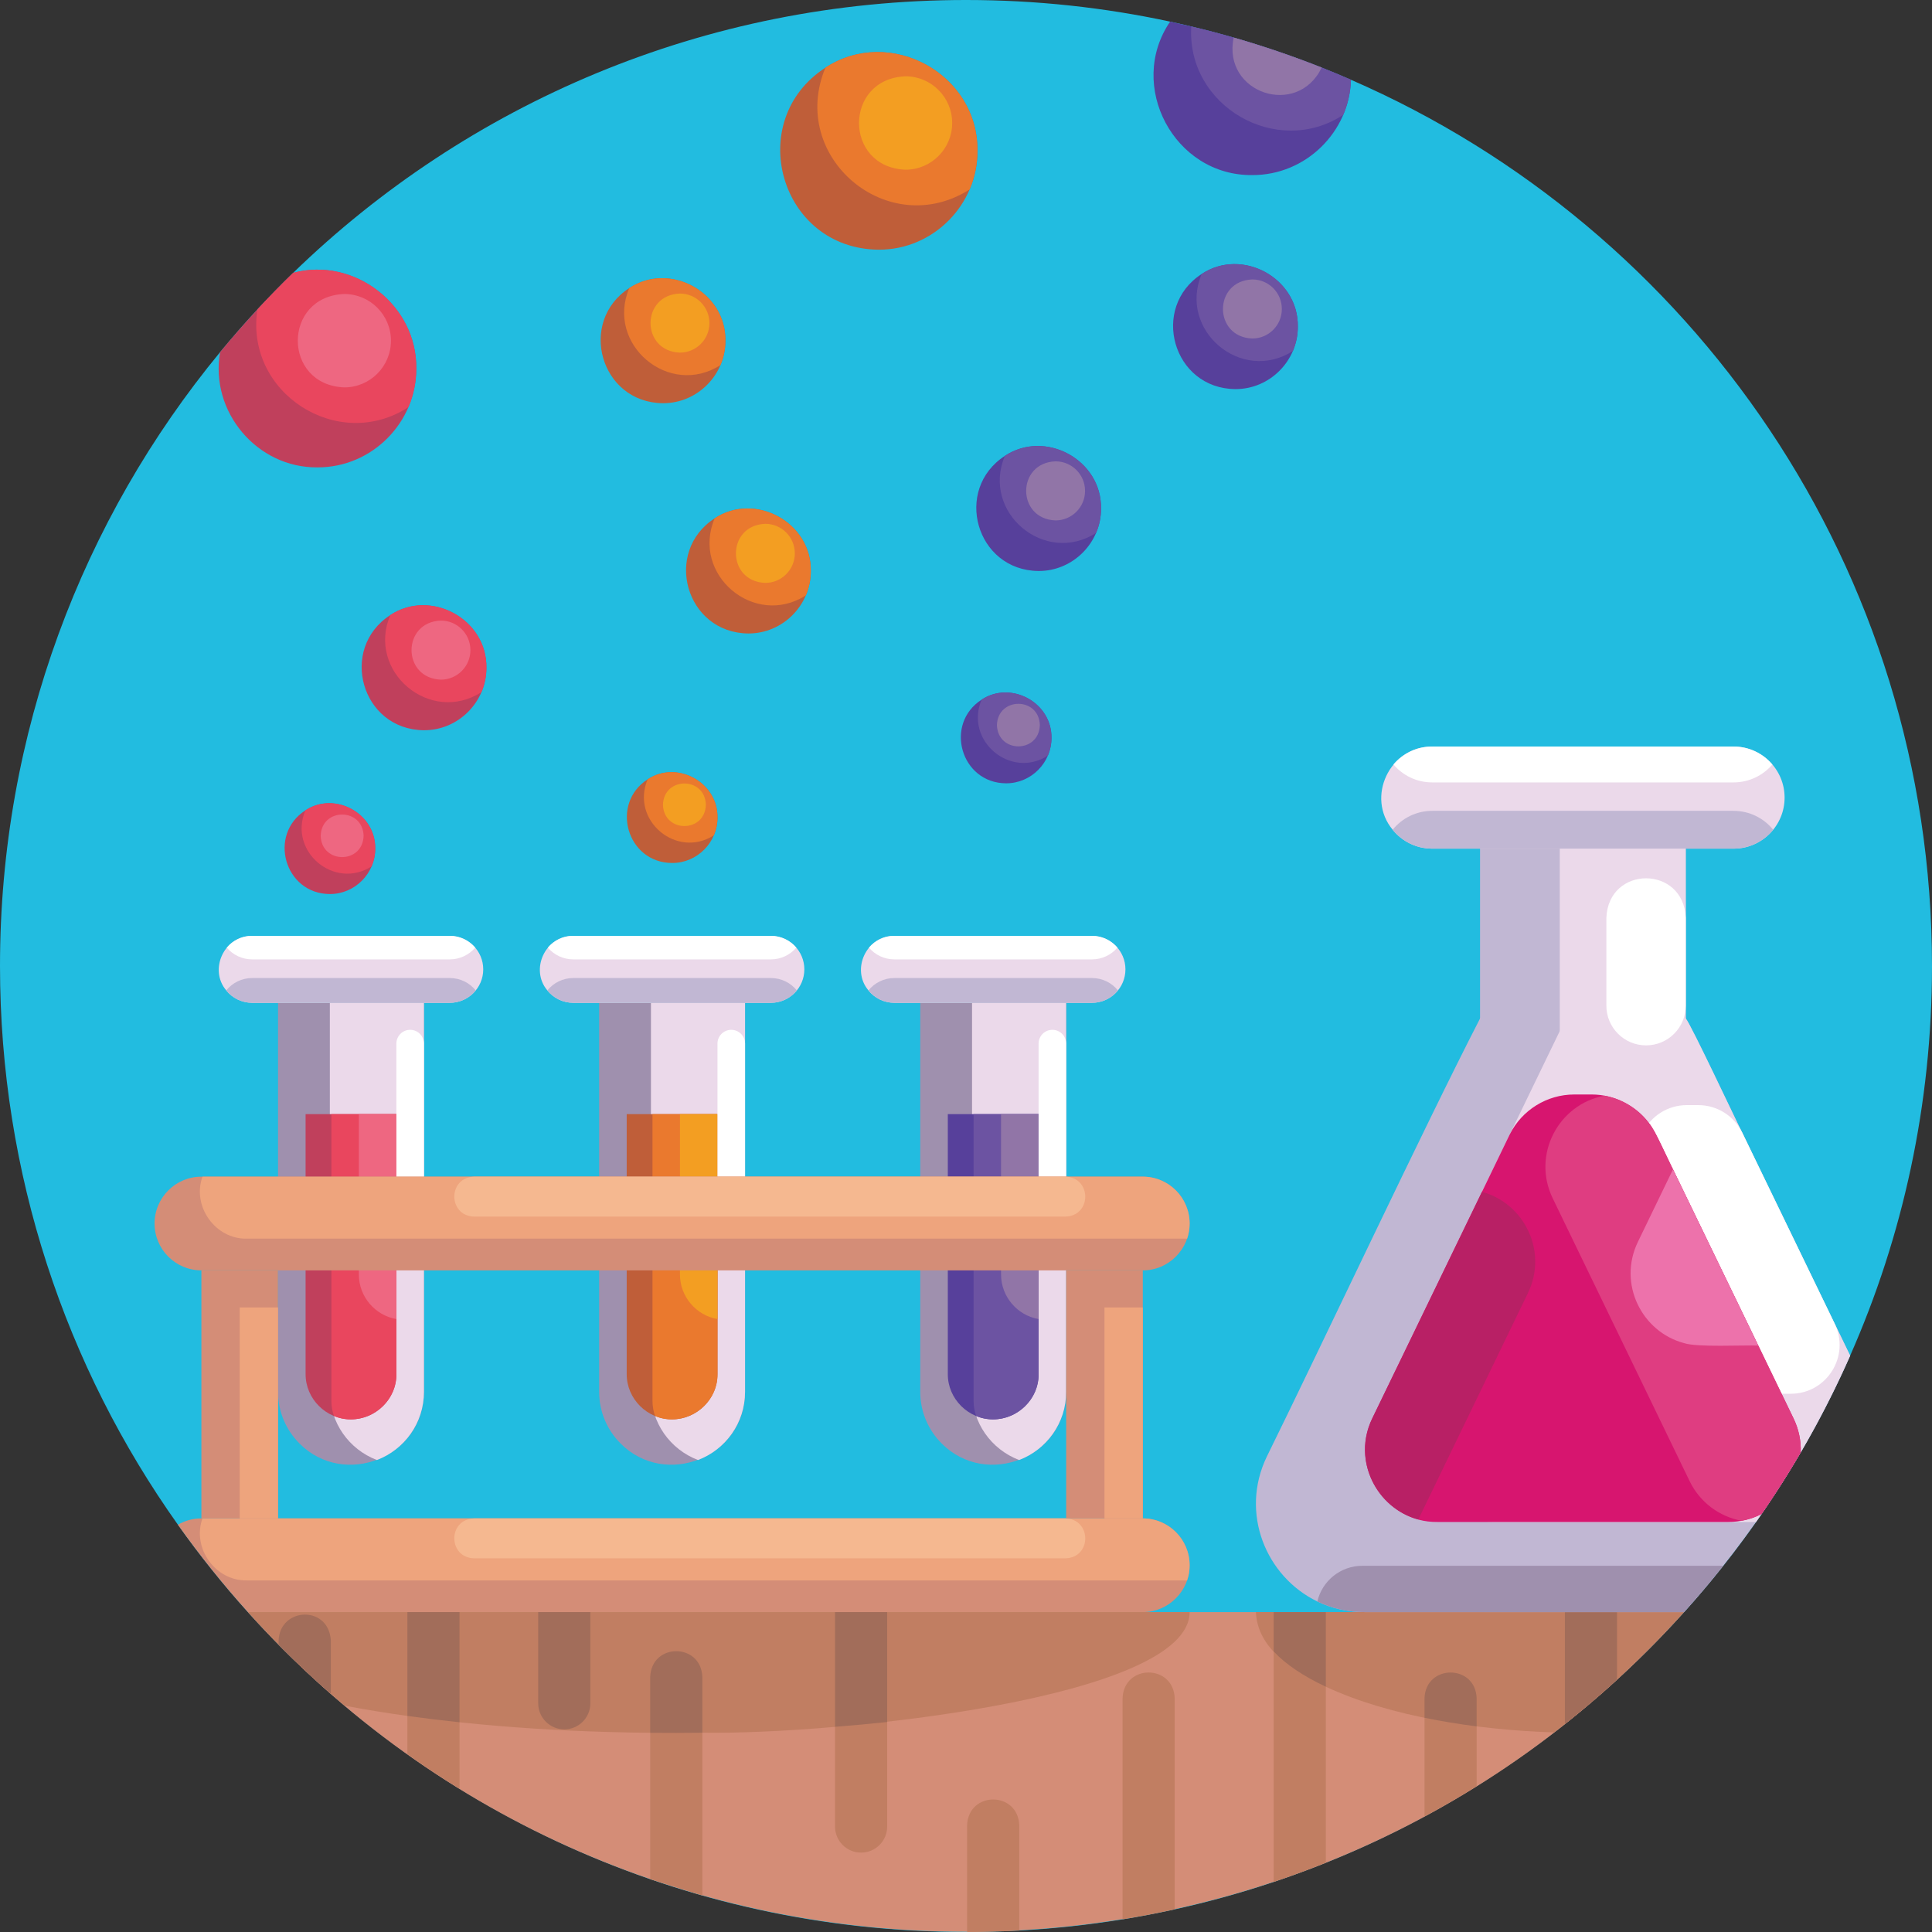 <svg id="Icons" enable-background="new 0 0 512 512" height="512" viewBox="0 0 512 512" width="512" xmlns="http://www.w3.org/2000/svg"><rect x="0" y="0" width="512" height="512" fill="#333333" stroke="none"/><g><path d="m512 256c0 36.74-7.74 71.68-21.69 103.26-3.88 8.82-8.26 17.38-13.1 25.64-3.24 5.58-6.71 11.02-10.36 16.32-.49.71-.98 1.42-1.48 2.12-2.79 3.95-5.68 7.83-8.69 11.61-3.32 4.2-6.78 8.29-10.37 12.27-46.86 52.05-114.76 84.78-190.31 84.78s-143.45-32.73-190.31-84.78c-6.61-7.34-12.81-15.07-18.54-23.15-29.69-41.8-47.15-92.9-47.15-148.07 0-61.78 21.89-118.45 58.33-162.68 3.19-3.87 6.49-7.65 9.89-11.32 3.08-3.32 6.24-6.55 9.48-9.7 46.1-44.74 108.98-72.3 178.3-72.3 18.56 0 36.65 1.98 54.09 5.73 1.88.4 3.75.83 5.61 1.28 3.78.89 7.53 1.88 11.24 2.95 7.94 2.28 15.72 4.94 23.32 7.95 2.61 1.04 5.19 2.11 7.76 3.23 90.62 39.42 153.98 129.74 153.98 234.86z" fill="#22bce0"/><g><path d="m446.29 427.22c-101.48 113.057-279.312 112.836-380.59 0z" fill="#d48d77"/><g fill="#c17e62"><path d="m315.26 427.22c.02 22.786-92.794 32.493-129.13 31.969-26.779.328-53.225-1.002-78.17-4.449-5.83-.81-11.38-1.72-16.61-2.72-9.119-7.654-17.685-15.957-25.65-24.8z"/><path d="m446.29 427.22c-10.471 11.651-22.02 22.355-34.46 31.89-20.026-.629-43.362-4.107-60.47-12.11-9.134-4.5-18.113-10.207-18.53-19.78z"/><g><path d="m172.31 498v-53.56c-.089-6.089 7.607-9.213 11.79-4.89 1.26 1.25 2.03 2.98 2.03 4.89v57.9z"/><path d="m156.45 427.22v24.17c0 3.82-3.09 6.91-6.91 6.91-3.81 0-6.91-3.09-6.91-6.91v-24.17z"/><path d="m121.78 427.22v46.81c-4.71-2.9-9.32-5.96-13.82-9.16v-37.65z"/><path d="m87.68 434.76v14.12c-4.77-4.17-9.38-8.5-13.82-13.01-.778-9.896 13.24-10.961 13.82-1.11z"/><path d="m235.11 427.22v56.83c0 3.82-3.09 6.91-6.91 6.91s-6.91-3.09-6.91-6.91v-56.83z"/><path d="m270.12 483.74v27.87c-4.58.26-9.19.38-13.83.39v-28.26c.328-9.149 13.497-9.141 13.83 0z"/><path d="m311.31 450.09v55.91c-4.56 1.01-9.17 1.9-13.82 2.65v-58.56c.309-9.148 13.509-9.144 13.82 0z"/><path d="m351.36 427.22v66.43c-4.54 1.82-9.15 3.52-13.82 5.09v-71.52z"/><path d="m391.33 450.09v23.26c-4.52 2.81-9.12 5.49-13.82 8.02v-31.28c.275-9.133 13.551-9.136 13.82 0z"/><path d="m428.53 427.22v17.9c-4.46 4.08-9.07 8-13.82 11.75v-29.65z"/></g></g><g fill="#a26d5a"><path d="m186.13 444.44v14.75c-4.561.053-9.244.069-13.82.02v-14.77c.31-9.15 13.51-9.141 13.82 0z"/><path d="m156.45 427.22v24.17c0 3.82-3.09 6.91-6.91 6.91-3.81 0-6.91-3.09-6.91-6.91v-24.17z"/><path d="m121.78 427.22v29.2c-4.76-.5-9.37-1.06-13.82-1.68v-27.52z"/><path d="m87.68 434.76v14.12c-4.77-4.17-9.38-8.5-13.82-13.01-.778-9.896 13.24-10.961 13.82-1.11z"/><path d="m235.11 427.22v29.13c-4.48.48-9.09.91-13.82 1.27v-30.4z"/><path d="m351.36 427.22v19.78c-5.93-2.78-10.63-5.93-13.82-9.34v-10.44z"/><path d="m391.33 450.09v7.42c-4.81-.61-9.43-1.38-13.82-2.28v-5.14c.276-9.135 13.551-9.135 13.82 0z"/><path d="m428.53 427.22v17.9c-4.46 4.08-9.07 8-13.82 11.75v-29.65z"/></g></g><g id="Pitcher_3_"><g><path d="m490.31 359.26c-10.955 24.841-25.849 47.806-44 67.96h-84.71c-4.56 0-8.77-1.02-12.49-2.81-13.61-6.57-20.63-23.45-13.37-38.44 14.601-29.602 41.54-87.025 56.489-116.07 5.271-7.883 14.334-12.714 23.851-12.7.914.008 7.361-.038 8.15.04 3.587.137 7.124 1.02 10.4 2.46 4.855 2.198 9.119 5.732 12.09 10.18.01 0 .01.01.02.02v.01c1.16 1.119 13.753 27.973 14.9 30.12 2.84 5.828 26.532 54.811 28.67 59.23z" fill="#c1b7d3"/><path d="m392.228 207.515h54.515v82.373h-54.515z" fill="#c1b7d3"/><path d="m490.31 359.26c-6.837 15.52-15.203 30.246-24.94 44.08h-69.14c-20.649.163-35.205-21.79-25.94-41.14 15.453-31.879 35.533-73.426 50.83-105 10.002-.538 20.061 4.279 25.6 12.68.01 0 .01.01.02.02v.01c1.281 1.344 13.727 27.927 14.96 30.25h.01l24.5 50.64h.01z" fill="#ebd9ea"/><path d="m450.068 292.866h-3.067c-4.957 0-9.477 2.834-11.637 7.296l-24.51 50.636c-4.156 8.585 2.099 18.561 11.637 18.561h52.086c9.538 0 15.792-9.976 11.637-18.561l-24.51-50.636c-2.159-4.462-6.679-7.296-11.636-7.296z" fill="#fff"/><path d="m413.353 224.764h33.391v52.271h-33.391z" fill="#ebd9ea"/><path d="m436.225 277.035c-5.809 0-10.519-4.709-10.519-10.518v-23.291c.561-13.951 20.472-13.958 21.037 0v23.291c0 5.808-4.709 10.518-10.518 10.518z" fill="#fff"/><path d="m456.68 414.95c-3.32 4.2-6.78 8.29-10.37 12.27h-84.71c-4.56 0-8.77-1.02-12.49-2.81 1.26-5.43 6.12-9.46 11.93-9.46z" fill="#9f90ae"/></g><g><path d="m472.937 211.376c.01 7.43-6.031 13.526-13.533 13.524h-79.841c-4.237-.013-7.977-1.908-10.492-5.004v-.009c-7.151-8.561-.832-22.14 10.493-22.043h79.841c7.468-.014 13.544 6.097 13.532 13.532z" fill="#ebd9ea"/><path d="m469.915 219.895c-2.484 3.058-6.269 5.004-10.51 5.004h-79.841c-4.237-.013-7.977-1.908-10.492-5.004v-.009c2.475-3.058 6.251-5.004 10.492-5.004h79.841c4.234.013 7.99 1.912 10.51 5.013z" fill="#c1b7d3"/><path d="m469.699 202.596c-2.484 2.906-6.17 4.753-10.295 4.753h-79.841c-4.126-.01-7.769-1.813-10.286-4.753 2.475-2.906 6.161-4.753 10.286-4.753h79.841c4.117.01 7.78 1.812 10.295 4.753z" fill="#fff"/></g><g><path d="m477.21 384.9c-3.24 5.58-6.71 11.02-10.36 16.32-2.645 1.377-5.732 2.125-8.79 2.12h-77.14c-13.611.198-23.574-14.619-17.24-27.48 4.31-8.887 24.326-50.271 29.05-60.01 0 0 7.25-14.99 7.25-14.99.04-.07.07-.15.11-.22 3.24-6.47 9.86-10.59 17.12-10.59h4.55c5.925-.014 11.68 2.841 15.22 7.57 1.689 1.924 5.136 9.898 6.38 12.27 5.584 11.539 23.431 48.381 28.78 59.47h.01l3.14 6.5c1.44 2.97 2.04 6.06 1.92 9.04z" fill="#d7156f"/><path d="m477.21 384.9c-3.24 5.58-6.71 11.02-10.36 16.32-1.623.84-3.407 1.466-5.3 1.8-5.93-1.09-11.08-4.93-13.77-10.48l-11.22-23.18c-5.281-10.911-20.014-41.341-25.08-51.81-5.62-11.63 1.64-24.99 13.73-27.18 5.962 1.061 11.147 5.061 13.78 10.49 0 0 4.37 9.03 4.37 9.03l1.63 3.37 20.97 43.33h.01l6.17 12.77h.01l3.14 6.5c1.44 2.97 2.04 6.06 1.92 9.04z" fill="#df3d81"/><path d="m404.915 342.675-29.047 60.004c-11.147-2.995-17.568-15.703-12.187-26.823l29.047-60.004c11.147 2.995 17.568 15.694 12.187 26.823z" fill="#b82065"/><path d="m465.969 356.593c-3.794-.172-16.265.52-19.72-.663-11.147-2.995-17.568-15.703-12.187-26.823l9.3-19.218z" fill="#ed72ab"/></g></g><g><g><g><path d="m282.541 265.757v103.09c-.05 17.366-21.103 25.669-33.005 13.671-3.496-3.502-5.663-8.332-5.663-13.671v-103.09z" fill="#9f90ae"/><path d="m282.541 265.757v103.09c0 8.262-5.179 15.307-12.466 18.076-7.414-2.83-12.46-9.889-12.472-18.076v-103.09z" fill="#ebd9ea"/><g><path d="m298.253 256.888c.007 4.872-3.955 8.869-8.874 8.868h-52.354c-2.778-.009-5.231-1.251-6.88-3.281v-.006c-4.697-5.565-.515-14.557 6.88-14.454h52.354c4.898-.009 8.882 3.998 8.874 8.873z" fill="#ebd9ea"/><path d="m296.272 262.475c-1.629 2.005-4.11 3.281-6.892 3.281h-52.354c-2.778-.009-5.231-1.251-6.88-3.281v-.006c1.623-2.005 4.099-3.281 6.88-3.281h52.354c2.777.008 5.24 1.253 6.892 3.287z" fill="#c1b7d3"/><path d="m296.131 251.131c-1.629 1.905-4.046 3.117-6.751 3.117h-52.354c-2.705-.006-5.094-1.189-6.745-3.117 1.623-1.905 4.04-3.117 6.745-3.117h52.354c2.699.007 5.101 1.189 6.751 3.117z" fill="#fff"/></g><path d="m275.236 295.255v68.856c.029 6.693-5.547 12.071-12.029 12.023-6.518.05-12.074-5.397-12.029-12.023v-68.856z" fill="#57409b"/><path d="m275.236 295.254v68.857c.158 8.453-8.981 14.397-16.541 11.143-.443-1.246-.685-2.592-.685-3.992v-76.008z" fill="#6c53a2"/><path d="m275.236 295.254v54.312c-5.651-.968-9.962-5.967-9.945-11.84v-42.471h9.945z" fill="#9175a7"/><path d="m278.888 272.912c-2.017 0-3.652 1.635-3.652 3.652v53.739c0 2.017 1.635 3.653 3.652 3.653s3.652-1.635 3.652-3.653v-53.739c.001-2.017-1.634-3.652-3.652-3.652z" fill="#fff"/></g><g><path d="m197.446 265.757v103.09c-.05 17.366-21.103 25.669-33.005 13.671-3.496-3.502-5.663-8.332-5.663-13.671v-103.09z" fill="#9f90ae"/><path d="m197.446 265.757v103.09c0 8.262-5.179 15.307-12.466 18.076-7.414-2.83-12.46-9.889-12.472-18.076v-103.09z" fill="#ebd9ea"/><g><path d="m213.158 256.888c.007 4.872-3.955 8.869-8.874 8.868h-52.354c-2.778-.009-5.231-1.251-6.88-3.281v-.006c-4.697-5.565-.515-14.557 6.88-14.454h52.354c4.898-.009 8.882 3.998 8.874 8.873z" fill="#ebd9ea"/><path d="m211.176 262.475c-1.629 2.005-4.11 3.281-6.892 3.281h-52.354c-2.778-.009-5.231-1.251-6.88-3.281v-.006c1.623-2.005 4.099-3.281 6.88-3.281h52.354c2.777.008 5.24 1.253 6.892 3.287z" fill="#c1b7d3"/><path d="m211.035 251.131c-1.629 1.905-4.046 3.117-6.751 3.117h-52.354c-2.705-.006-5.094-1.189-6.745-3.117 1.623-1.905 4.04-3.117 6.745-3.117h52.354c2.7.007 5.102 1.189 6.751 3.117z" fill="#fff"/></g><path d="m190.141 295.255v68.856c.029 6.693-5.547 12.071-12.029 12.023-6.518.05-12.074-5.397-12.029-12.023v-68.856z" fill="#bf5e39"/><path d="m190.141 295.254v68.857c.158 8.453-8.981 14.397-16.541 11.143-.443-1.246-.685-2.592-.685-3.992v-76.008z" fill="#ea792e"/><path d="m190.141 295.254v54.312c-5.651-.968-9.962-5.967-9.945-11.84v-42.471h9.945z" fill="#f39e22"/><path d="m193.793 272.912c-2.017 0-3.653 1.635-3.653 3.652v53.739c0 2.017 1.635 3.653 3.653 3.653 2.017 0 3.652-1.635 3.652-3.653v-53.739c.001-2.017-1.635-3.652-3.652-3.652z" fill="#fff"/></g><g><path d="m112.35 265.757v103.09c-.05 17.366-21.103 25.669-33.005 13.671-3.496-3.502-5.663-8.332-5.663-13.671v-103.09z" fill="#9f90ae"/><path d="m112.35 265.757v103.09c0 8.262-5.179 15.307-12.466 18.076-7.414-2.83-12.46-9.889-12.472-18.076v-103.09z" fill="#ebd9ea"/><g><path d="m128.062 256.888c.007 4.872-3.955 8.869-8.874 8.868h-52.353c-2.778-.009-5.231-1.251-6.88-3.281v-.006c-4.697-5.565-.515-14.557 6.88-14.454h52.354c4.897-.009 8.882 3.998 8.873 8.873z" fill="#ebd9ea"/><path d="m126.081 262.475c-1.629 2.005-4.11 3.281-6.892 3.281h-52.354c-2.778-.009-5.231-1.251-6.88-3.281v-.006c1.623-2.005 4.099-3.281 6.88-3.281h52.354c2.777.008 5.24 1.253 6.892 3.287z" fill="#c1b7d3"/><path d="m125.94 251.131c-1.629 1.905-4.046 3.117-6.751 3.117h-52.354c-2.706-.006-5.094-1.189-6.745-3.117 1.623-1.905 4.04-3.117 6.745-3.117h52.354c2.699.007 5.101 1.189 6.751 3.117z" fill="#fff"/></g><path d="m105.045 295.255v68.856c.029 6.693-5.547 12.071-12.029 12.023-6.518.05-12.074-5.397-12.029-12.023v-68.856z" fill="#c0405c"/><path d="m105.045 295.254v68.857c.158 8.453-8.981 14.397-16.541 11.143-.443-1.246-.685-2.592-.685-3.992v-76.008z" fill="#e9465e"/><path d="m105.045 295.254v54.312c-5.651-.968-9.962-5.967-9.945-11.84v-42.471h9.945z" fill="#ee6781"/><path d="m108.698 272.912c-2.017 0-3.653 1.635-3.653 3.652v53.739c0 2.017 1.635 3.653 3.653 3.653s3.652-1.635 3.652-3.653v-53.739c0-2.017-1.635-3.652-3.652-3.652z" fill="#fff"/></g><path d="m315.261 324.25c.049 6.716-5.583 12.464-12.42 12.41h-249.47c-6.85 0-12.41-5.56-12.41-12.41-.001-6.856 5.56-12.418 12.41-12.42h249.47c6.86 0 12.42 5.56 12.42 12.42z" fill="#d48d77"/><path d="m315.261 324.25c0 1.4-.23 2.75-.67 4.01h-249.19c-8.353.159-14.576-8.611-11.74-16.43h249.18c6.86 0 12.42 5.56 12.42 12.42z" fill="#eea47d"/><path d="m282.361 322.41h-156.72c-6.942-.194-7.035-10.354 0-10.581h156.719c6.943.195 7.036 10.355.001 10.581z" fill="#f5b890"/><path d="m315.26 414.81c.054 6.716-5.587 12.463-12.42 12.41h-237.15c-6.61-7.34-12.81-15.07-18.54-23.15 1.83-1.07 3.96-1.68 6.22-1.68h249.48c6.86.01 12.41 5.56 12.41 12.42z" fill="#d48d77"/><path d="m315.261 414.814c0 1.4-.23 2.75-.67 4.01h-249.19c-8.353.159-14.576-8.611-11.74-16.43h249.18c6.86 0 12.42 5.56 12.42 12.42z" fill="#eea47d"/><path d="m282.361 412.974h-156.72c-6.942-.194-7.035-10.354 0-10.581h156.719c6.943.195 7.036 10.355.001 10.581z" fill="#f5b890"/><path d="m53.371 336.66h20.311v65.734h-20.311z" fill="#d48d77"/><path d="m63.526 346.486h10.155v55.908h-10.155z" fill="#eea47d"/><path d="m282.541 336.66h20.311v65.734h-20.311z" fill="#d48d77"/><path d="m292.696 346.486h10.155v55.908h-10.155z" fill="#eea47d"/></g><g><g><path d="m190.14 216.67c.037 6.494-5.329 12.052-12.03 12.03-12.031-.057-16.443-15.769-6.48-22.17 7.767-5.13 18.65.754 18.51 10.14z" fill="#bf5e39"/><path d="m190.14 216.67c0 1.66-.34 3.25-.95 4.69-9.892 6.345-22.15-3.97-17.56-14.83 7.767-5.131 18.65.756 18.51 10.14z" fill="#ea792e"/><path d="m187.063 213.272c-.232-7.517-11.143-7.515-11.374 0 .232 7.517 11.143 7.515 11.374 0z" fill="#f39e22"/></g><g><path d="m214.87 151.321c.051 8.938-7.335 16.589-16.558 16.558-16.601-.145-22.633-21.624-8.919-30.515 10.69-7.06 25.67 1.038 25.477 13.957z" fill="#bf5e39"/><path d="m214.87 151.321c0 2.285-.468 4.473-1.308 6.455-13.616 8.732-30.486-5.464-24.169-20.412 10.691-7.062 25.67 1.04 25.477 13.957z" fill="#ea792e"/><path d="m210.635 146.644c0-4.323-3.504-7.827-7.827-7.827-10.372.384-10.369 15.273 0 15.655 4.322-.001 7.827-3.506 7.827-7.828z" fill="#f39e22"/></g><g><path d="m192.24 90.297c.051 8.938-7.335 16.589-16.558 16.558-16.601-.145-22.633-21.624-8.919-30.515 10.69-7.06 25.67 1.038 25.477 13.957z" fill="#bf5e39"/><path d="m192.24 90.297c0 2.285-.468 4.473-1.308 6.455-13.616 8.732-30.486-5.464-24.169-20.412 10.691-7.062 25.67 1.041 25.477 13.957z" fill="#ea792e"/><path d="m188.005 85.62c0-4.323-3.504-7.827-7.827-7.827-10.372.384-10.369 15.273 0 15.655 4.322-.001 7.827-3.505 7.827-7.828z" fill="#f39e22"/></g><g><path d="m259.034 39.993c.081 14.132-11.598 26.229-26.181 26.18-26.249-.229-35.785-34.19-14.101-48.247 17.025-11.132 40.49 1.558 40.282 22.067z" fill="#bf5e39"/><path d="m259.034 39.993c0 3.612-.74 7.073-2.068 10.206-21.632 13.761-48.14-8.545-38.215-32.273 17.028-11.134 40.492 1.562 40.283 22.067z" fill="#ea792e"/><path d="m252.337 32.597c0-6.835-5.541-12.376-12.376-12.376-16.416.652-16.412 24.102 0 24.752 6.835 0 12.376-5.541 12.376-12.376z" fill="#f39e22"/></g></g><g><g><path d="m99.437 224.899c.037 6.494-5.329 12.052-12.03 12.03-12.031-.057-16.443-15.769-6.48-22.17 7.766-5.129 18.65.754 18.51 10.14z" fill="#c0405c"/><path d="m99.437 224.899c0 1.66-.34 3.25-.95 4.69-9.892 6.345-22.15-3.97-17.56-14.83 7.767-5.131 18.65.756 18.51 10.14z" fill="#e9465e"/><path d="m96.36 221.501c-.232-7.517-11.143-7.515-11.374 0 .232 7.517 11.143 7.515 11.374 0z" fill="#ee6781"/></g><g><path d="m128.901 176.963c.051 8.938-7.335 16.589-16.558 16.558-16.601-.145-22.633-21.624-8.919-30.515 10.69-7.06 25.67 1.038 25.477 13.957z" fill="#c0405c"/><path d="m128.901 176.963c0 2.285-.468 4.473-1.308 6.455-13.616 8.732-30.486-5.464-24.169-20.412 10.691-7.062 25.67 1.04 25.477 13.957z" fill="#e9465e"/><path d="m124.666 172.286c0-4.323-3.504-7.827-7.827-7.827-10.372.384-10.369 15.273 0 15.655 4.322-.001 7.827-3.506 7.827-7.828z" fill="#ee6781"/></g><g><path d="m110.31 97.68c.081 14.14-11.607 26.227-26.19 26.18-16.02.158-28.572-14.8-25.79-30.54 6.064-7.365 12.534-14.381 19.37-21.02 16.205-4.317 32.86 8.577 32.61 25.38z" fill="#c0405c"/><path d="m110.31 97.68c0 3.62-.74 7.08-2.07 10.21-18.633 12.139-43.427-3.745-40.02-25.89 3.08-3.32 6.24-6.55 9.48-9.7 16.205-4.32 32.859 8.579 32.61 25.38z" fill="#e9465e"/><path d="m103.608 90.288c0-6.835-5.541-12.376-12.376-12.376-16.416.652-16.412 24.102 0 24.752 6.835-.001 12.376-5.541 12.376-12.376z" fill="#ee6781"/></g></g><g><g><path d="m278.648 195.555c.037 6.494-5.329 12.052-12.03 12.03-12.031-.057-16.443-15.769-6.48-22.17 7.767-5.13 18.65.754 18.51 10.14z" fill="#57409b"/><path d="m278.648 195.555c0 1.66-.34 3.25-.95 4.69-9.892 6.345-22.15-3.97-17.56-14.83 7.767-5.131 18.65.755 18.51 10.14z" fill="#6c53a2"/><path d="m275.571 192.156c-.232-7.517-11.143-7.515-11.374 0 .232 7.517 11.143 7.516 11.374 0z" fill="#9175a7"/></g><g><path d="m291.787 134.763c.051 8.938-7.335 16.589-16.558 16.558-16.601-.145-22.633-21.624-8.919-30.515 10.69-7.06 25.67 1.038 25.477 13.957z" fill="#57409b"/><path d="m291.787 134.763c0 2.285-.468 4.473-1.308 6.455-13.616 8.732-30.486-5.464-24.169-20.412 10.691-7.062 25.67 1.041 25.477 13.957z" fill="#6c53a2"/><path d="m287.551 130.086c0-4.323-3.504-7.827-7.827-7.827-10.372.384-10.369 15.273 0 15.655 4.323-.001 7.827-3.505 7.827-7.828z" fill="#9175a7"/></g><g><path d="m343.938 86.56c.051 8.938-7.335 16.589-16.558 16.558-16.601-.145-22.633-21.624-8.919-30.515 10.69-7.06 25.67 1.038 25.477 13.957z" fill="#57409b"/><path d="m343.938 86.56c0 2.285-.468 4.473-1.308 6.455-13.616 8.732-30.486-5.464-24.169-20.412 10.691-7.062 25.67 1.041 25.477 13.957z" fill="#6c53a2"/><path d="m339.703 81.883c0-4.323-3.504-7.827-7.827-7.827-10.372.384-10.369 15.273 0 15.655 4.322-.001 7.827-3.505 7.827-7.828z" fill="#9175a7"/></g><g><path d="m350.26 17.91c-12.956-5.139-26.488-9.239-40.17-12.18-11.571 16.957 1.068 40.88 21.77 40.67 14.24.043 25.772-11.49 26.16-25.26-2.57-1.12-5.15-2.19-7.76-3.23z" fill="#57409b"/><path d="m350.26 17.91c-11.178-4.425-22.798-8.114-34.56-10.9-1.305 21.15 22.743 34.957 40.28 23.42 1.21-2.87 1.93-6.01 2.04-9.29-2.57-1.12-5.15-2.19-7.76-3.23z" fill="#6c53a2"/><path d="m350.26 17.91c-6.434 13.412-26.403 6.783-23.32-7.95 7.94 2.28 15.72 4.94 23.32 7.95z" fill="#9175a7"/></g></g></g></g></svg>